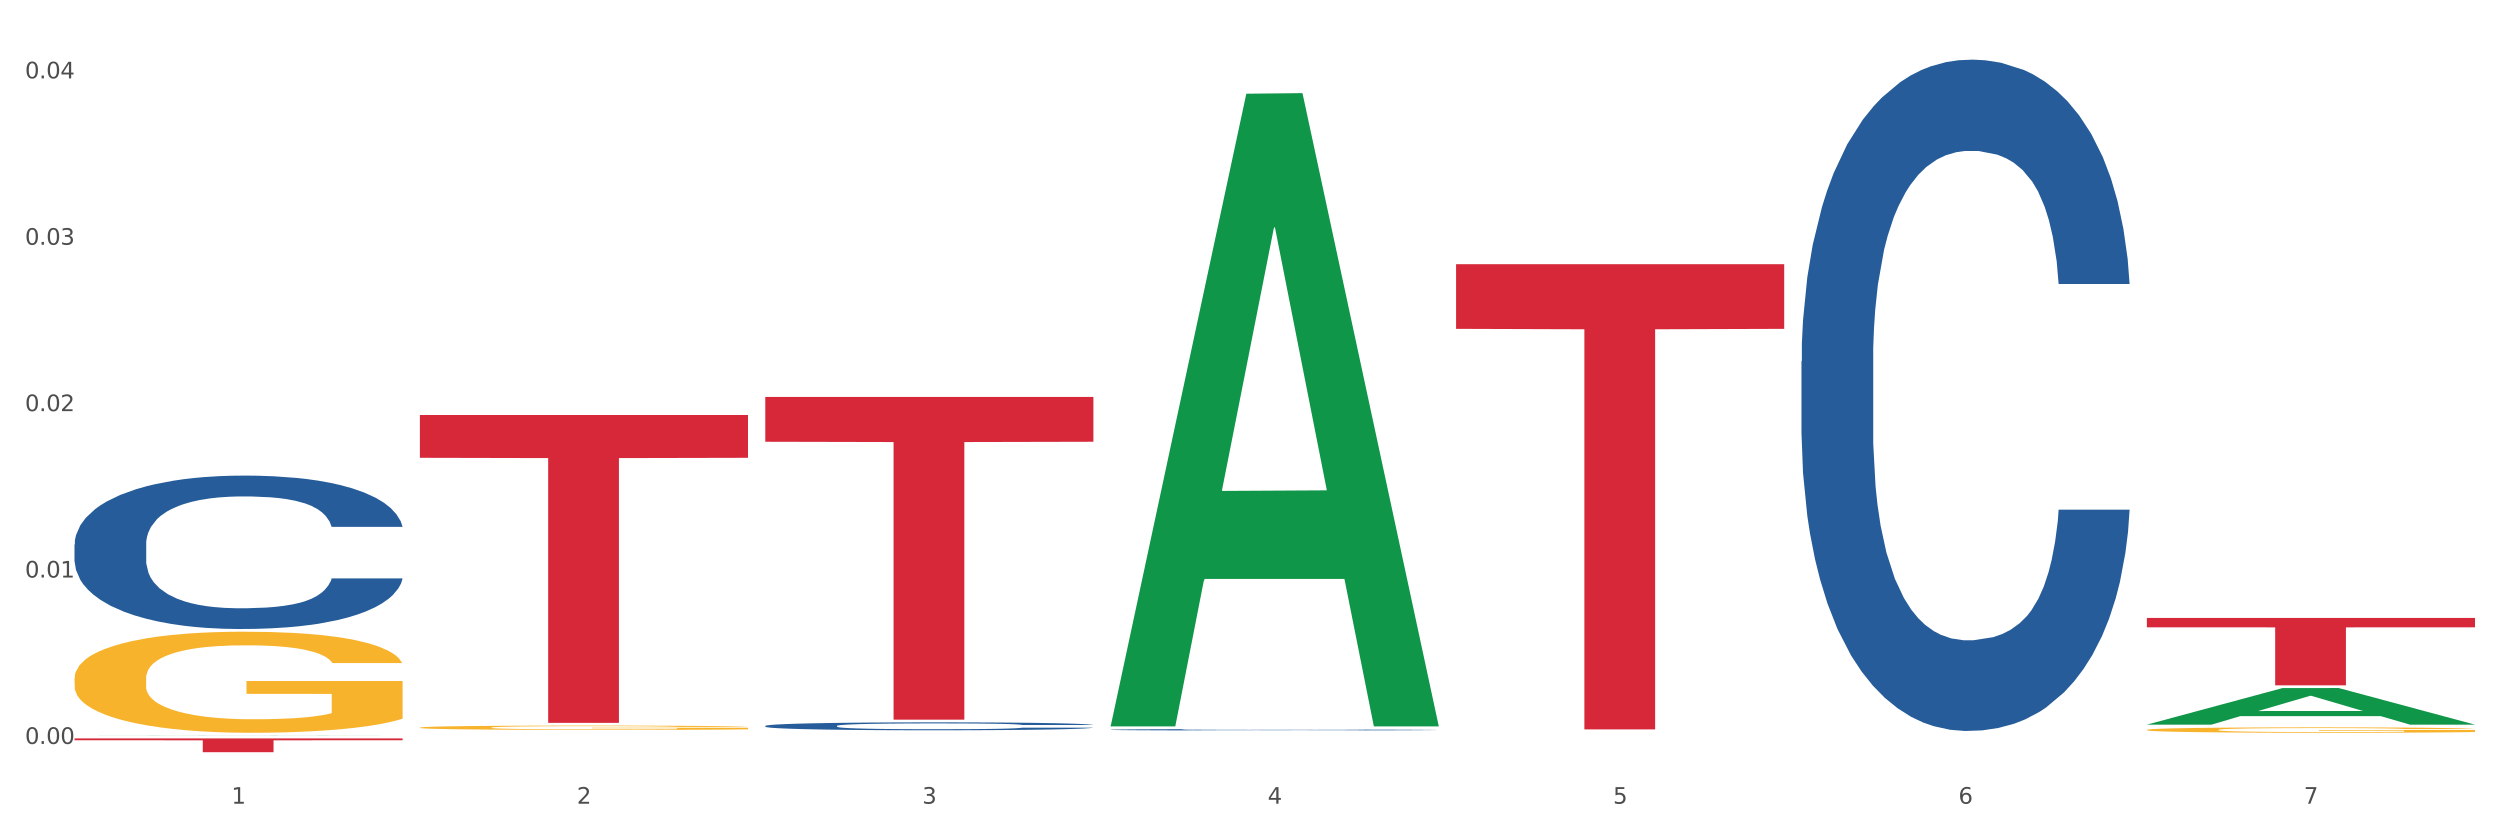 <?xml version="1.0" encoding="utf-8" standalone="no"?>
<!DOCTYPE svg PUBLIC "-//W3C//DTD SVG 1.1//EN"
  "http://www.w3.org/Graphics/SVG/1.1/DTD/svg11.dtd">
<svg xmlns:xlink="http://www.w3.org/1999/xlink" width="1080pt" height="360pt" viewBox="0 0 1080 360" xmlns="http://www.w3.org/2000/svg" version="1.1">
 <rect x="0" y="0" width="1080" height="360" fill="#333333" stroke="none"/>
 <defs>
  <style type="text/css">*{stroke-linejoin: round; stroke-linecap: butt}</style>
 </defs>
 <g id="figure_1">
  <g id="patch_1">
   <path d="M 0 360 
L 1080 360 
L 1080 0 
L 0 0 
z
" style="fill: #ffffff; stroke: #ffffff; stroke-linejoin: miter"/>
  </g>
  <g id="axes_1">
   <g id="matplotlib.axis_1">
    <g id="xtick_1">
     <g id="text_1">
      <!-- 1 -->
      <g style="fill: #4d4d4d" transform="translate(99.997 347.204) scale(0.096 -0.096)">
       <defs>
        <path id="DejaVuSans-31" d="M 794 531 
L 1825 531 
L 1825 4091 
L 703 3866 
L 703 4441 
L 1819 4666 
L 2450 4666 
L 2450 531 
L 3481 531 
L 3481 0 
L 794 0 
L 794 531 
z
" transform="scale(0.016)"/>
       </defs>
       <use xlink:href="#DejaVuSans-31"/>
      </g>
     </g>
    </g>
    <g id="xtick_2">
     <g id="text_2">
      <!-- 2 -->
      <g style="fill: #4d4d4d" transform="translate(249.209 347.204) scale(0.096 -0.096)">
       <defs>
        <path id="DejaVuSans-32" d="M 1228 531 
L 3431 531 
L 3431 0 
L 469 0 
L 469 531 
Q 828 903 1448 1529 
Q 2069 2156 2228 2338 
Q 2531 2678 2651 2914 
Q 2772 3150 2772 3378 
Q 2772 3750 2511 3984 
Q 2250 4219 1831 4219 
Q 1534 4219 1204 4116 
Q 875 4013 500 3803 
L 500 4441 
Q 881 4594 1212 4672 
Q 1544 4750 1819 4750 
Q 2544 4750 2975 4387 
Q 3406 4025 3406 3419 
Q 3406 3131 3298 2873 
Q 3191 2616 2906 2266 
Q 2828 2175 2409 1742 
Q 1991 1309 1228 531 
z
" transform="scale(0.016)"/>
       </defs>
       <use xlink:href="#DejaVuSans-32"/>
      </g>
     </g>
    </g>
    <g id="xtick_3">
     <g id="text_3">
      <!-- 3 -->
      <g style="fill: #4d4d4d" transform="translate(398.421 347.204) scale(0.096 -0.096)">
       <defs>
        <path id="DejaVuSans-33" d="M 2597 2516 
Q 3050 2419 3304 2112 
Q 3559 1806 3559 1356 
Q 3559 666 3084 287 
Q 2609 -91 1734 -91 
Q 1441 -91 1130 -33 
Q 819 25 488 141 
L 488 750 
Q 750 597 1062 519 
Q 1375 441 1716 441 
Q 2309 441 2620 675 
Q 2931 909 2931 1356 
Q 2931 1769 2642 2001 
Q 2353 2234 1838 2234 
L 1294 2234 
L 1294 2753 
L 1863 2753 
Q 2328 2753 2575 2939 
Q 2822 3125 2822 3475 
Q 2822 3834 2567 4026 
Q 2313 4219 1838 4219 
Q 1578 4219 1281 4162 
Q 984 4106 628 3988 
L 628 4550 
Q 988 4650 1302 4700 
Q 1616 4750 1894 4750 
Q 2613 4750 3031 4423 
Q 3450 4097 3450 3541 
Q 3450 3153 3228 2886 
Q 3006 2619 2597 2516 
z
" transform="scale(0.016)"/>
       </defs>
       <use xlink:href="#DejaVuSans-33"/>
      </g>
     </g>
    </g>
    <g id="xtick_4">
     <g id="text_4">
      <!-- 4 -->
      <g style="fill: #4d4d4d" transform="translate(547.634 347.204) scale(0.096 -0.096)">
       <defs>
        <path id="DejaVuSans-34" d="M 2419 4116 
L 825 1625 
L 2419 1625 
L 2419 4116 
z
M 2253 4666 
L 3047 4666 
L 3047 1625 
L 3713 1625 
L 3713 1100 
L 3047 1100 
L 3047 0 
L 2419 0 
L 2419 1100 
L 313 1100 
L 313 1709 
L 2253 4666 
z
" transform="scale(0.016)"/>
       </defs>
       <use xlink:href="#DejaVuSans-34"/>
      </g>
     </g>
    </g>
    <g id="xtick_5">
     <g id="text_5">
      <!-- 5 -->
      <g style="fill: #4d4d4d" transform="translate(696.846 347.204) scale(0.096 -0.096)">
       <defs>
        <path id="DejaVuSans-35" d="M 691 4666 
L 3169 4666 
L 3169 4134 
L 1269 4134 
L 1269 2991 
Q 1406 3038 1543 3061 
Q 1681 3084 1819 3084 
Q 2600 3084 3056 2656 
Q 3513 2228 3513 1497 
Q 3513 744 3044 326 
Q 2575 -91 1722 -91 
Q 1428 -91 1123 -41 
Q 819 9 494 109 
L 494 744 
Q 775 591 1075 516 
Q 1375 441 1709 441 
Q 2250 441 2565 725 
Q 2881 1009 2881 1497 
Q 2881 1984 2565 2268 
Q 2250 2553 1709 2553 
Q 1456 2553 1204 2497 
Q 953 2441 691 2322 
L 691 4666 
z
" transform="scale(0.016)"/>
       </defs>
       <use xlink:href="#DejaVuSans-35"/>
      </g>
     </g>
    </g>
    <g id="xtick_6">
     <g id="text_6">
      <!-- 6 -->
      <g style="fill: #4d4d4d" transform="translate(846.058 347.204) scale(0.096 -0.096)">
       <defs>
        <path id="DejaVuSans-36" d="M 2113 2584 
Q 1688 2584 1439 2293 
Q 1191 2003 1191 1497 
Q 1191 994 1439 701 
Q 1688 409 2113 409 
Q 2538 409 2786 701 
Q 3034 994 3034 1497 
Q 3034 2003 2786 2293 
Q 2538 2584 2113 2584 
z
M 3366 4563 
L 3366 3988 
Q 3128 4100 2886 4159 
Q 2644 4219 2406 4219 
Q 1781 4219 1451 3797 
Q 1122 3375 1075 2522 
Q 1259 2794 1537 2939 
Q 1816 3084 2150 3084 
Q 2853 3084 3261 2657 
Q 3669 2231 3669 1497 
Q 3669 778 3244 343 
Q 2819 -91 2113 -91 
Q 1303 -91 875 529 
Q 447 1150 447 2328 
Q 447 3434 972 4092 
Q 1497 4750 2381 4750 
Q 2619 4750 2861 4703 
Q 3103 4656 3366 4563 
z
" transform="scale(0.016)"/>
       </defs>
       <use xlink:href="#DejaVuSans-36"/>
      </g>
     </g>
    </g>
    <g id="xtick_7">
     <g id="text_7">
      <!-- 7 -->
      <g style="fill: #4d4d4d" transform="translate(995.27 347.204) scale(0.096 -0.096)">
       <defs>
        <path id="DejaVuSans-37" d="M 525 4666 
L 3525 4666 
L 3525 4397 
L 1831 0 
L 1172 0 
L 2766 4134 
L 525 4134 
L 525 4666 
z
" transform="scale(0.016)"/>
       </defs>
       <use xlink:href="#DejaVuSans-37"/>
      </g>
     </g>
    </g>
    <g id="xtick_8"/>
    <g id="xtick_9"/>
    <g id="xtick_10"/>
    <g id="xtick_11"/>
    <g id="xtick_12"/>
    <g id="xtick_13"/>
   </g>
   <g id="matplotlib.axis_2">
    <g id="ytick_1">
     <g id="text_8">
      <!-- 0.00 -->
      <g style="fill: #4d4d4d" transform="translate(10.8 321.376) scale(0.096 -0.096)">
       <defs>
        <path id="DejaVuSans-30" d="M 2034 4250 
Q 1547 4250 1301 3770 
Q 1056 3291 1056 2328 
Q 1056 1369 1301 889 
Q 1547 409 2034 409 
Q 2525 409 2770 889 
Q 3016 1369 3016 2328 
Q 3016 3291 2770 3770 
Q 2525 4250 2034 4250 
z
M 2034 4750 
Q 2819 4750 3233 4129 
Q 3647 3509 3647 2328 
Q 3647 1150 3233 529 
Q 2819 -91 2034 -91 
Q 1250 -91 836 529 
Q 422 1150 422 2328 
Q 422 3509 836 4129 
Q 1250 4750 2034 4750 
z
" transform="scale(0.016)"/>
        <path id="DejaVuSans-2e" d="M 684 794 
L 1344 794 
L 1344 0 
L 684 0 
L 684 794 
z
" transform="scale(0.016)"/>
       </defs>
       <use xlink:href="#DejaVuSans-30"/>
       <use xlink:href="#DejaVuSans-2e" transform="translate(63.623 0)"/>
       <use xlink:href="#DejaVuSans-30" transform="translate(95.41 0)"/>
       <use xlink:href="#DejaVuSans-30" transform="translate(159.033 0)"/>
      </g>
     </g>
    </g>
    <g id="ytick_2">
     <g id="text_9">
      <!-- 0.01 -->
      <g style="fill: #4d4d4d" transform="translate(10.8 249.496) scale(0.096 -0.096)">
       <use xlink:href="#DejaVuSans-30"/>
       <use xlink:href="#DejaVuSans-2e" transform="translate(63.623 0)"/>
       <use xlink:href="#DejaVuSans-30" transform="translate(95.41 0)"/>
       <use xlink:href="#DejaVuSans-31" transform="translate(159.033 0)"/>
      </g>
     </g>
    </g>
    <g id="ytick_3">
     <g id="text_10">
      <!-- 0.02 -->
      <g style="fill: #4d4d4d" transform="translate(10.8 177.617) scale(0.096 -0.096)">
       <use xlink:href="#DejaVuSans-30"/>
       <use xlink:href="#DejaVuSans-2e" transform="translate(63.623 0)"/>
       <use xlink:href="#DejaVuSans-30" transform="translate(95.41 0)"/>
       <use xlink:href="#DejaVuSans-32" transform="translate(159.033 0)"/>
      </g>
     </g>
    </g>
    <g id="ytick_4">
     <g id="text_11">
      <!-- 0.03 -->
      <g style="fill: #4d4d4d" transform="translate(10.8 105.737) scale(0.096 -0.096)">
       <use xlink:href="#DejaVuSans-30"/>
       <use xlink:href="#DejaVuSans-2e" transform="translate(63.623 0)"/>
       <use xlink:href="#DejaVuSans-30" transform="translate(95.41 0)"/>
       <use xlink:href="#DejaVuSans-33" transform="translate(159.033 0)"/>
      </g>
     </g>
    </g>
    <g id="ytick_5">
     <g id="text_12">
      <!-- 0.04 -->
      <g style="fill: #4d4d4d" transform="translate(10.8 33.857) scale(0.096 -0.096)">
       <use xlink:href="#DejaVuSans-30"/>
       <use xlink:href="#DejaVuSans-2e" transform="translate(63.623 0)"/>
       <use xlink:href="#DejaVuSans-30" transform="translate(95.41 0)"/>
       <use xlink:href="#DejaVuSans-34" transform="translate(159.033 0)"/>
      </g>
     </g>
    </g>
    <g id="ytick_6"/>
    <g id="ytick_7"/>
    <g id="ytick_8"/>
    <g id="ytick_9"/>
   </g>
   <g id="PolyCollection_1">
    <path d="M 32.175 317.807 
L 32.321 317.807 
L 90.775 317.729 
L 115.034 317.729 
L 173.927 317.807 
L 145.869 317.807 
L 133.155 317.789 
L 72.801 317.789 
L 72.362 317.789 
L 60.087 317.807 
L 32.175 317.807 
L 32.175 317.807 
L 80.4 317.778 
L 125.556 317.778 
L 103.197 317.745 
L 102.905 317.745 
L 102.612 317.745 
L 80.254 317.778 
L 80.4 317.778 
L 32.175 317.807 
z
" clip-path="url(#pdca6bdafc7)" style="fill: #109648"/>
    <path d="M 479.812 315.241 
L 479.979 315.241 
L 479.979 315.225 
L 480.482 315.204 
L 482.325 315.165 
L 484.671 315.136 
L 488.692 315.101 
L 490.87 315.087 
L 493.719 315.071 
L 499.583 315.045 
L 506.285 315.022 
L 510.977 315.01 
L 514.496 315.002 
L 522.371 314.988 
L 526.895 314.982 
L 531.586 314.977 
L 535.608 314.974 
L 542.31 314.97 
L 547.672 314.968 
L 553.871 314.968 
L 559.065 314.968 
L 565.935 314.971 
L 575.988 314.977 
L 579.842 314.981 
L 585.036 314.988 
L 590.398 314.997 
L 594.754 315.006 
L 599.781 315.018 
L 604.975 315.035 
L 610.002 315.056 
L 613.521 315.076 
L 616.369 315.096 
L 618.882 315.121 
L 620.726 315.149 
L 621.563 315.171 
L 590.901 315.171 
L 590.063 315.151 
L 588.387 315.128 
L 586.712 315.113 
L 584.869 315.101 
L 582.02 315.087 
L 579.507 315.078 
L 575.318 315.068 
L 571.464 315.061 
L 568.281 315.057 
L 564.427 315.054 
L 556.217 315.051 
L 550.352 315.051 
L 546.666 315.052 
L 542.142 315.055 
L 538.288 315.058 
L 533.764 315.065 
L 530.246 315.072 
L 526.727 315.082 
L 524.716 315.088 
L 521.7 315.101 
L 519.69 315.111 
L 517.009 315.128 
L 515.501 315.14 
L 512.82 315.172 
L 511.647 315.195 
L 511.144 315.211 
L 510.809 315.229 
L 510.809 315.316 
L 511.815 315.355 
L 512.652 315.372 
L 513.993 315.39 
L 516.506 315.415 
L 520.192 315.439 
L 524.046 315.456 
L 527.23 315.467 
L 530.246 315.474 
L 533.262 315.481 
L 536.948 315.486 
L 539.964 315.489 
L 544.488 315.493 
L 549.85 315.494 
L 554.039 315.494 
L 562.584 315.492 
L 566.438 315.489 
L 570.124 315.485 
L 574.145 315.479 
L 577.329 315.472 
L 579.172 315.467 
L 582.188 315.457 
L 584.534 315.445 
L 586.544 315.433 
L 587.885 315.422 
L 589.393 315.405 
L 590.566 315.386 
L 590.901 315.376 
L 621.563 315.376 
L 620.893 315.396 
L 619.72 315.415 
L 617.374 315.442 
L 615.531 315.457 
L 612.683 315.475 
L 609.667 315.491 
L 605.478 315.508 
L 601.624 315.521 
L 597.603 315.532 
L 593.246 315.542 
L 585.371 315.556 
L 582.523 315.56 
L 576.491 315.566 
L 571.799 315.57 
L 564.93 315.574 
L 557.892 315.576 
L 550.52 315.577 
L 543.985 315.576 
L 536.78 315.572 
L 532.256 315.569 
L 527.23 315.564 
L 521.365 315.556 
L 515.836 315.547 
L 510.642 315.536 
L 505.783 315.523 
L 501.259 315.508 
L 495.394 315.484 
L 491.038 315.461 
L 487.854 315.439 
L 485.676 315.421 
L 483.498 315.398 
L 482.325 315.382 
L 480.482 315.343 
L 479.812 315.306 
L 479.812 315.241 
z
" clip-path="url(#pdca6bdafc7)" style="fill: #255c99"/>
    <path d="M 778.236 156.074 
L 778.404 155.809 
L 778.404 148.393 
L 778.906 138.328 
L 780.749 119.787 
L 783.095 105.749 
L 787.117 89.328 
L 789.295 82.441 
L 792.143 74.76 
L 798.008 62.311 
L 804.71 51.717 
L 809.401 45.889 
L 812.92 42.181 
L 820.795 35.56 
L 825.319 32.646 
L 830.011 30.262 
L 834.032 28.673 
L 840.734 26.819 
L 846.096 26.024 
L 852.296 25.759 
L 857.49 26.024 
L 864.359 27.084 
L 874.413 30.262 
L 878.267 32.116 
L 883.461 35.295 
L 888.823 39.533 
L 893.179 43.77 
L 898.206 49.862 
L 903.4 57.808 
L 908.426 67.873 
L 911.945 77.144 
L 914.794 86.944 
L 917.307 98.863 
L 919.15 111.841 
L 919.988 122.701 
L 889.325 122.701 
L 888.487 112.901 
L 886.812 102.306 
L 885.136 95.155 
L 883.293 89.328 
L 880.445 82.706 
L 877.931 78.468 
L 873.743 73.436 
L 869.889 70.257 
L 866.705 68.403 
L 862.851 66.814 
L 854.641 65.225 
L 848.777 65.225 
L 845.091 65.754 
L 840.567 67.079 
L 836.713 68.933 
L 832.189 72.111 
L 828.67 75.555 
L 825.152 80.057 
L 823.141 83.236 
L 820.125 89.063 
L 818.114 93.83 
L 815.433 102.041 
L 813.925 107.868 
L 811.245 122.966 
L 810.072 134.09 
L 809.569 141.771 
L 809.234 150.247 
L 809.234 191.567 
L 810.239 210.107 
L 811.077 218.053 
L 812.417 227.059 
L 814.931 238.713 
L 818.617 250.102 
L 822.471 258.313 
L 825.654 263.346 
L 828.67 267.054 
L 831.686 269.967 
L 835.372 272.616 
L 838.388 274.205 
L 842.912 275.794 
L 848.274 276.589 
L 852.463 276.589 
L 861.008 275.265 
L 864.862 273.94 
L 868.548 272.086 
L 872.57 269.173 
L 875.753 265.994 
L 877.596 263.611 
L 880.612 258.578 
L 882.958 253.281 
L 884.969 247.189 
L 886.309 241.891 
L 887.817 233.945 
L 888.99 224.94 
L 889.325 220.172 
L 919.988 220.172 
L 919.318 229.707 
L 918.145 238.978 
L 915.799 251.427 
L 913.956 258.578 
L 911.107 267.319 
L 908.091 274.735 
L 903.902 282.946 
L 900.049 289.038 
L 896.027 294.335 
L 891.671 299.103 
L 883.796 305.724 
L 880.947 307.579 
L 874.915 310.757 
L 870.224 312.611 
L 863.354 314.465 
L 856.317 315.525 
L 848.944 315.789 
L 842.41 315.26 
L 835.205 313.67 
L 830.681 312.081 
L 825.654 309.697 
L 819.79 305.989 
L 814.26 301.487 
L 809.066 296.189 
L 804.207 290.097 
L 799.683 283.211 
L 793.819 271.821 
L 789.462 260.697 
L 786.279 250.367 
L 784.101 241.627 
L 781.922 230.502 
L 780.749 222.821 
L 778.906 204.28 
L 778.236 187.064 
L 778.236 156.074 
z
" clip-path="url(#pdca6bdafc7)" style="fill: #255c99"/>
    <path d="M 32.175 293.076 
L 32.342 293.036 
L 32.342 291.601 
L 32.677 290.364 
L 34.351 287.374 
L 36.861 284.902 
L 38.702 283.586 
L 40.543 282.51 
L 42.719 281.433 
L 45.396 280.317 
L 50.25 278.682 
L 53.262 277.844 
L 56.944 276.967 
L 63.638 275.691 
L 68.492 274.974 
L 73.512 274.375 
L 81.713 273.658 
L 87.068 273.339 
L 92.758 273.1 
L 99.62 272.94 
L 104.808 272.9 
L 116.188 273.02 
L 125.895 273.379 
L 130.581 273.658 
L 136.606 274.136 
L 139.786 274.455 
L 144.974 275.093 
L 150.329 275.931 
L 154.011 276.648 
L 159.534 278.004 
L 163.718 279.36 
L 167.567 281.034 
L 169.575 282.191 
L 171.082 283.267 
L 172.42 284.503 
L 173.759 286.457 
L 143.635 286.457 
L 142.463 285.061 
L 140.623 283.746 
L 137.945 282.47 
L 135.602 281.672 
L 131.585 280.675 
L 127.903 280.037 
L 124.054 279.559 
L 119.368 279.16 
L 115.686 278.961 
L 110.498 278.801 
L 100.289 278.841 
L 93.428 279.16 
L 88.742 279.559 
L 85.729 279.918 
L 83.052 280.317 
L 80.039 280.875 
L 76.525 281.712 
L 74.014 282.47 
L 71.504 283.427 
L 69.496 284.384 
L 67.655 285.5 
L 66.149 286.696 
L 64.977 287.932 
L 63.973 289.447 
L 63.136 291.959 
L 63.136 297.422 
L 63.471 298.658 
L 64.308 300.293 
L 65.312 301.529 
L 66.985 303.004 
L 68.492 304.001 
L 71.337 305.436 
L 74.516 306.633 
L 77.027 307.39 
L 79.537 308.028 
L 83.888 308.905 
L 88.742 309.623 
L 92.926 310.062 
L 98.616 310.46 
L 102.465 310.62 
L 105.812 310.7 
L 114.013 310.7 
L 119.87 310.58 
L 126.397 310.301 
L 131.418 309.942 
L 135.602 309.503 
L 140.288 308.786 
L 143.3 308.108 
L 143.3 299.774 
L 106.482 299.735 
L 106.482 294.192 
L 173.927 294.192 
L 173.927 310.46 
L 171.082 311.298 
L 167.902 312.055 
L 164.555 312.733 
L 159.534 313.57 
L 153.509 314.368 
L 148.154 314.926 
L 142.463 315.405 
L 135.769 315.843 
L 127.067 316.242 
L 121.711 316.401 
L 115.017 316.521 
L 107.151 316.561 
L 100.289 316.481 
L 93.595 316.282 
L 86.566 315.923 
L 79.704 315.405 
L 74.516 314.886 
L 69.328 314.248 
L 63.806 313.411 
L 59.454 312.613 
L 56.107 311.896 
L 52.425 310.979 
L 48.409 309.782 
L 45.396 308.706 
L 42.719 307.589 
L 39.873 306.154 
L 37.865 304.918 
L 35.857 303.363 
L 34.685 302.207 
L 33.347 300.412 
L 32.342 297.9 
L 32.175 293.076 
z
" clip-path="url(#pdca6bdafc7)" style="fill: #f7b32b"/>
    <path d="M 330.599 313.591 
L 330.767 313.587 
L 330.767 313.5 
L 331.27 313.381 
L 333.113 313.162 
L 335.459 312.996 
L 339.48 312.802 
L 341.658 312.721 
L 344.507 312.63 
L 350.371 312.483 
L 357.073 312.358 
L 361.765 312.289 
L 365.283 312.245 
L 373.158 312.167 
L 377.682 312.133 
L 382.374 312.105 
L 386.395 312.086 
L 393.098 312.064 
L 398.459 312.055 
L 404.659 312.051 
L 409.853 312.055 
L 416.723 312.067 
L 426.776 312.105 
L 430.63 312.126 
L 435.824 312.164 
L 441.186 312.214 
L 445.542 312.264 
L 450.569 312.336 
L 455.763 312.43 
L 460.79 312.549 
L 464.308 312.658 
L 467.157 312.774 
L 469.67 312.915 
L 471.513 313.068 
L 472.351 313.196 
L 441.688 313.196 
L 440.851 313.081 
L 439.175 312.955 
L 437.5 312.871 
L 435.657 312.802 
L 432.808 312.724 
L 430.295 312.674 
L 426.106 312.614 
L 422.252 312.577 
L 419.069 312.555 
L 415.215 312.536 
L 407.005 312.518 
L 401.14 312.518 
L 397.454 312.524 
L 392.93 312.539 
L 389.076 312.561 
L 384.552 312.599 
L 381.034 312.64 
L 377.515 312.693 
L 375.504 312.73 
L 372.488 312.799 
L 370.478 312.855 
L 367.797 312.952 
L 366.289 313.021 
L 363.608 313.199 
L 362.435 313.331 
L 361.932 313.422 
L 361.597 313.522 
L 361.597 314.01 
L 362.602 314.229 
L 363.44 314.323 
L 364.781 314.429 
L 367.294 314.567 
L 370.98 314.701 
L 374.834 314.798 
L 378.018 314.857 
L 381.034 314.901 
L 384.05 314.936 
L 387.736 314.967 
L 390.752 314.986 
L 395.276 315.005 
L 400.637 315.014 
L 404.826 315.014 
L 413.372 314.998 
L 417.225 314.983 
L 420.912 314.961 
L 424.933 314.926 
L 428.117 314.889 
L 429.96 314.861 
L 432.976 314.801 
L 435.321 314.739 
L 437.332 314.667 
L 438.673 314.604 
L 440.18 314.51 
L 441.353 314.404 
L 441.688 314.348 
L 472.351 314.348 
L 471.681 314.46 
L 470.508 314.57 
L 468.162 314.717 
L 466.319 314.801 
L 463.471 314.904 
L 460.455 314.992 
L 456.266 315.089 
L 452.412 315.161 
L 448.391 315.223 
L 444.034 315.28 
L 436.159 315.358 
L 433.311 315.38 
L 427.279 315.417 
L 422.587 315.439 
L 415.717 315.461 
L 408.68 315.474 
L 401.308 315.477 
L 394.773 315.471 
L 387.568 315.452 
L 383.044 315.433 
L 378.018 315.405 
L 372.153 315.361 
L 366.624 315.308 
L 361.43 315.245 
L 356.571 315.173 
L 352.047 315.092 
L 346.182 314.958 
L 341.826 314.826 
L 338.642 314.704 
L 336.464 314.601 
L 334.286 314.47 
L 333.113 314.379 
L 331.27 314.16 
L 330.599 313.957 
L 330.599 313.591 
z
" clip-path="url(#pdca6bdafc7)" style="fill: #255c99"/>
    <path d="M 927.448 266.951 
L 1069.2 266.951 
L 1069.2 270.996 
L 1013.44 271.024 
L 1013.44 296.06 
L 982.873 296.06 
L 982.873 271.024 
L 927.448 270.996 
L 927.448 266.978 
L 927.448 266.951 
z
" clip-path="url(#pdca6bdafc7)" style="fill: #d62839"/>
    <path d="M 629.024 114.131 
L 770.776 114.131 
L 770.776 142.06 
L 715.015 142.249 
L 715.015 315.112 
L 684.448 315.112 
L 684.448 142.249 
L 629.024 142.06 
L 629.024 114.319 
L 629.024 114.131 
z
" clip-path="url(#pdca6bdafc7)" style="fill: #d62839"/>
    <path d="M 330.599 171.462 
L 472.351 171.462 
L 472.351 190.837 
L 416.591 190.968 
L 416.591 310.884 
L 386.024 310.884 
L 386.024 190.968 
L 330.599 190.837 
L 330.599 171.593 
L 330.599 171.462 
z
" clip-path="url(#pdca6bdafc7)" style="fill: #d62839"/>
    <path d="M 181.387 179.292 
L 323.139 179.292 
L 323.139 197.774 
L 267.379 197.899 
L 267.379 312.289 
L 236.811 312.289 
L 236.811 197.899 
L 181.387 197.774 
L 181.387 179.417 
L 181.387 179.292 
z
" clip-path="url(#pdca6bdafc7)" style="fill: #d62839"/>
    <path d="M 32.175 318.975 
L 173.927 318.975 
L 173.927 319.805 
L 118.167 319.811 
L 118.167 324.95 
L 87.599 324.95 
L 87.599 319.811 
L 32.175 319.805 
L 32.175 318.981 
L 32.175 318.975 
z
" clip-path="url(#pdca6bdafc7)" style="fill: #d62839"/>
    <path d="M 32.175 235.233 
L 32.343 235.172 
L 32.343 233.477 
L 32.845 231.177 
L 34.688 226.94 
L 37.034 223.732 
L 41.055 219.979 
L 43.234 218.405 
L 46.082 216.65 
L 51.947 213.805 
L 58.649 211.384 
L 63.34 210.052 
L 66.859 209.205 
L 74.734 207.691 
L 79.258 207.025 
L 83.95 206.481 
L 87.971 206.118 
L 94.673 205.694 
L 100.035 205.512 
L 106.234 205.452 
L 111.429 205.512 
L 118.298 205.754 
L 128.352 206.481 
L 132.205 206.904 
L 137.4 207.631 
L 142.761 208.599 
L 147.118 209.568 
L 152.144 210.96 
L 157.339 212.776 
L 162.365 215.076 
L 165.884 217.195 
L 168.732 219.434 
L 171.246 222.158 
L 173.089 225.124 
L 173.927 227.606 
L 143.264 227.606 
L 142.426 225.366 
L 140.751 222.945 
L 139.075 221.311 
L 137.232 219.979 
L 134.384 218.466 
L 131.87 217.497 
L 127.681 216.347 
L 123.828 215.621 
L 120.644 215.197 
L 116.79 214.834 
L 108.58 214.471 
L 102.716 214.471 
L 99.029 214.592 
L 94.505 214.894 
L 90.652 215.318 
L 86.128 216.044 
L 82.609 216.831 
L 79.09 217.86 
L 77.08 218.587 
L 74.064 219.918 
L 72.053 221.008 
L 69.372 222.884 
L 67.864 224.216 
L 65.183 227.666 
L 64.01 230.209 
L 63.508 231.964 
L 63.173 233.901 
L 63.173 243.344 
L 64.178 247.581 
L 65.016 249.397 
L 66.356 251.455 
L 68.87 254.118 
L 72.556 256.721 
L 76.41 258.597 
L 79.593 259.747 
L 82.609 260.595 
L 85.625 261.261 
L 89.311 261.866 
L 92.327 262.229 
L 96.851 262.592 
L 102.213 262.774 
L 106.402 262.774 
L 114.947 262.471 
L 118.801 262.169 
L 122.487 261.745 
L 126.509 261.079 
L 129.692 260.353 
L 131.535 259.808 
L 134.551 258.658 
L 136.897 257.447 
L 138.908 256.055 
L 140.248 254.844 
L 141.756 253.028 
L 142.929 250.97 
L 143.264 249.881 
L 173.927 249.881 
L 173.256 252.06 
L 172.084 254.179 
L 169.738 257.023 
L 167.895 258.658 
L 165.046 260.655 
L 162.03 262.35 
L 157.841 264.227 
L 153.988 265.619 
L 149.966 266.829 
L 145.61 267.919 
L 137.735 269.432 
L 134.886 269.856 
L 128.854 270.582 
L 124.163 271.006 
L 117.293 271.43 
L 110.256 271.672 
L 102.883 271.732 
L 96.349 271.611 
L 89.144 271.248 
L 84.62 270.885 
L 79.593 270.34 
L 73.729 269.493 
L 68.199 268.464 
L 63.005 267.253 
L 58.146 265.861 
L 53.622 264.287 
L 47.758 261.684 
L 43.401 259.142 
L 40.218 256.781 
L 38.039 254.784 
L 35.861 252.242 
L 34.688 250.486 
L 32.845 246.249 
L 32.175 242.315 
L 32.175 235.233 
z
" clip-path="url(#pdca6bdafc7)" style="fill: #255c99"/>
    <path d="M 479.812 313.286 
L 479.958 313.029 
L 538.412 40.485 
L 562.671 40.228 
L 621.563 313.8 
L 593.505 313.8 
L 580.791 250.095 
L 520.437 250.095 
L 519.999 251.122 
L 507.724 313.8 
L 479.812 313.8 
L 479.812 313.286 
L 528.036 212.078 
L 573.192 211.821 
L 550.834 98.539 
L 550.541 98.025 
L 550.249 98.796 
L 527.89 211.821 
L 528.036 212.078 
L 479.812 313.286 
z
" clip-path="url(#pdca6bdafc7)" style="fill: #109648"/>
    <path d="M 927.448 313.02 
L 927.595 313.005 
L 986.049 297.243 
L 1010.307 297.228 
L 1069.2 313.05 
L 1041.142 313.05 
L 1028.428 309.366 
L 968.074 309.366 
L 967.636 309.425 
L 955.36 313.05 
L 927.448 313.05 
L 927.448 313.02 
L 975.673 307.167 
L 1020.829 307.152 
L 998.47 300.6 
L 998.178 300.571 
L 997.886 300.615 
L 975.527 307.152 
L 975.673 307.167 
L 927.448 313.02 
z
" clip-path="url(#pdca6bdafc7)" style="fill: #109648"/>
    <path d="M 927.448 315.301 
L 927.616 315.298 
L 927.616 315.221 
L 927.95 315.155 
L 929.624 314.995 
L 932.134 314.862 
L 933.975 314.791 
L 935.816 314.733 
L 937.992 314.676 
L 940.67 314.616 
L 945.523 314.528 
L 948.535 314.483 
L 952.217 314.436 
L 958.912 314.368 
L 963.765 314.329 
L 968.786 314.297 
L 976.986 314.258 
L 982.342 314.241 
L 988.032 314.229 
L 994.893 314.22 
L 1000.081 314.218 
L 1011.462 314.224 
L 1021.168 314.243 
L 1025.854 314.258 
L 1031.879 314.284 
L 1035.059 314.301 
L 1040.247 314.335 
L 1045.603 314.38 
L 1049.284 314.419 
L 1054.807 314.492 
L 1058.991 314.564 
L 1062.84 314.654 
L 1064.849 314.716 
L 1066.355 314.774 
L 1067.694 314.84 
L 1069.033 314.945 
L 1038.908 314.945 
L 1037.737 314.87 
L 1035.896 314.8 
L 1033.218 314.731 
L 1030.875 314.689 
L 1026.859 314.635 
L 1023.177 314.601 
L 1019.328 314.575 
L 1014.642 314.554 
L 1010.96 314.543 
L 1005.772 314.534 
L 995.563 314.537 
L 988.701 314.554 
L 984.015 314.575 
L 981.003 314.594 
L 978.325 314.616 
L 975.313 314.646 
L 971.798 314.691 
L 969.288 314.731 
L 966.777 314.783 
L 964.769 314.834 
L 962.928 314.894 
L 961.422 314.958 
L 960.25 315.024 
L 959.246 315.106 
L 958.409 315.241 
L 958.409 315.534 
L 958.744 315.6 
L 959.581 315.688 
L 960.585 315.754 
L 962.259 315.833 
L 963.765 315.887 
L 966.61 315.964 
L 969.79 316.028 
L 972.3 316.069 
L 974.81 316.103 
L 979.162 316.15 
L 984.015 316.189 
L 988.199 316.212 
L 993.889 316.233 
L 997.738 316.242 
L 1001.086 316.246 
L 1009.286 316.246 
L 1015.144 316.24 
L 1021.671 316.225 
L 1026.691 316.206 
L 1030.875 316.182 
L 1035.561 316.144 
L 1038.574 316.107 
L 1038.574 315.66 
L 1001.755 315.658 
L 1001.755 315.36 
L 1069.2 315.36 
L 1069.2 316.233 
L 1066.355 316.278 
L 1063.175 316.319 
L 1059.828 316.355 
L 1054.807 316.4 
L 1048.782 316.443 
L 1043.427 316.473 
L 1037.737 316.499 
L 1031.043 316.522 
L 1022.34 316.544 
L 1016.985 316.552 
L 1010.29 316.559 
L 1002.424 316.561 
L 995.563 316.557 
L 988.869 316.546 
L 981.839 316.527 
L 974.978 316.499 
L 969.79 316.471 
L 964.602 316.437 
L 959.079 316.392 
L 954.728 316.349 
L 951.38 316.31 
L 947.699 316.261 
L 943.682 316.197 
L 940.67 316.139 
L 937.992 316.079 
L 935.147 316.002 
L 933.139 315.936 
L 931.13 315.853 
L 929.959 315.791 
L 928.62 315.694 
L 927.616 315.559 
L 927.448 315.301 
z
" clip-path="url(#pdca6bdafc7)" style="fill: #f7b32b"/>
    <path d="M 181.387 314.321 
L 181.555 314.319 
L 181.555 314.257 
L 181.889 314.205 
L 183.563 314.077 
L 186.073 313.971 
L 187.914 313.914 
L 189.755 313.868 
L 191.931 313.822 
L 194.608 313.775 
L 199.462 313.705 
L 202.474 313.669 
L 206.156 313.631 
L 212.85 313.577 
L 217.704 313.546 
L 222.724 313.52 
L 230.925 313.49 
L 236.28 313.476 
L 241.971 313.466 
L 248.832 313.459 
L 254.02 313.457 
L 265.401 313.462 
L 275.107 313.478 
L 279.793 313.49 
L 285.818 313.51 
L 288.998 313.524 
L 294.186 313.551 
L 299.541 313.587 
L 303.223 313.618 
L 308.746 313.676 
L 312.93 313.734 
L 316.779 313.805 
L 318.788 313.855 
L 320.294 313.901 
L 321.633 313.954 
L 322.971 314.037 
L 292.847 314.037 
L 291.676 313.978 
L 289.835 313.921 
L 287.157 313.867 
L 284.814 313.833 
L 280.797 313.79 
L 277.116 313.763 
L 273.266 313.742 
L 268.58 313.725 
L 264.899 313.717 
L 259.71 313.71 
L 249.502 313.711 
L 242.64 313.725 
L 237.954 313.742 
L 234.942 313.757 
L 232.264 313.775 
L 229.251 313.798 
L 225.737 313.834 
L 223.227 313.867 
L 220.716 313.908 
L 218.708 313.949 
L 216.867 313.996 
L 215.361 314.048 
L 214.189 314.1 
L 213.185 314.165 
L 212.348 314.273 
L 212.348 314.507 
L 212.683 314.559 
L 213.52 314.629 
L 214.524 314.682 
L 216.198 314.745 
L 217.704 314.788 
L 220.549 314.849 
L 223.729 314.901 
L 226.239 314.933 
L 228.749 314.96 
L 233.101 314.998 
L 237.954 315.029 
L 242.138 315.047 
L 247.828 315.064 
L 251.677 315.071 
L 255.024 315.075 
L 263.225 315.075 
L 269.082 315.07 
L 275.609 315.058 
L 280.63 315.042 
L 284.814 315.023 
L 289.5 314.993 
L 292.512 314.964 
L 292.512 314.607 
L 255.694 314.605 
L 255.694 314.368 
L 323.139 314.368 
L 323.139 315.064 
L 320.294 315.1 
L 317.114 315.133 
L 313.767 315.162 
L 308.746 315.198 
L 302.721 315.232 
L 297.366 315.256 
L 291.676 315.276 
L 284.981 315.295 
L 276.279 315.312 
L 270.923 315.319 
L 264.229 315.324 
L 256.363 315.325 
L 249.502 315.322 
L 242.807 315.314 
L 235.778 315.298 
L 228.917 315.276 
L 223.729 315.254 
L 218.541 315.227 
L 213.018 315.191 
L 208.666 315.157 
L 205.319 315.126 
L 201.637 315.087 
L 197.621 315.035 
L 194.608 314.989 
L 191.931 314.942 
L 189.086 314.88 
L 187.077 314.827 
L 185.069 314.761 
L 183.898 314.711 
L 182.559 314.634 
L 181.555 314.527 
L 181.387 314.321 
z
" clip-path="url(#pdca6bdafc7)" style="fill: #f7b32b"/>
   </g>
  </g>
 </g>
 <defs>
  <clipPath id="pdca6bdafc7">
   <rect x="32.175" y="10.8" width="1037.025" height="329.109"/>
  </clipPath>
 </defs>
</svg>
